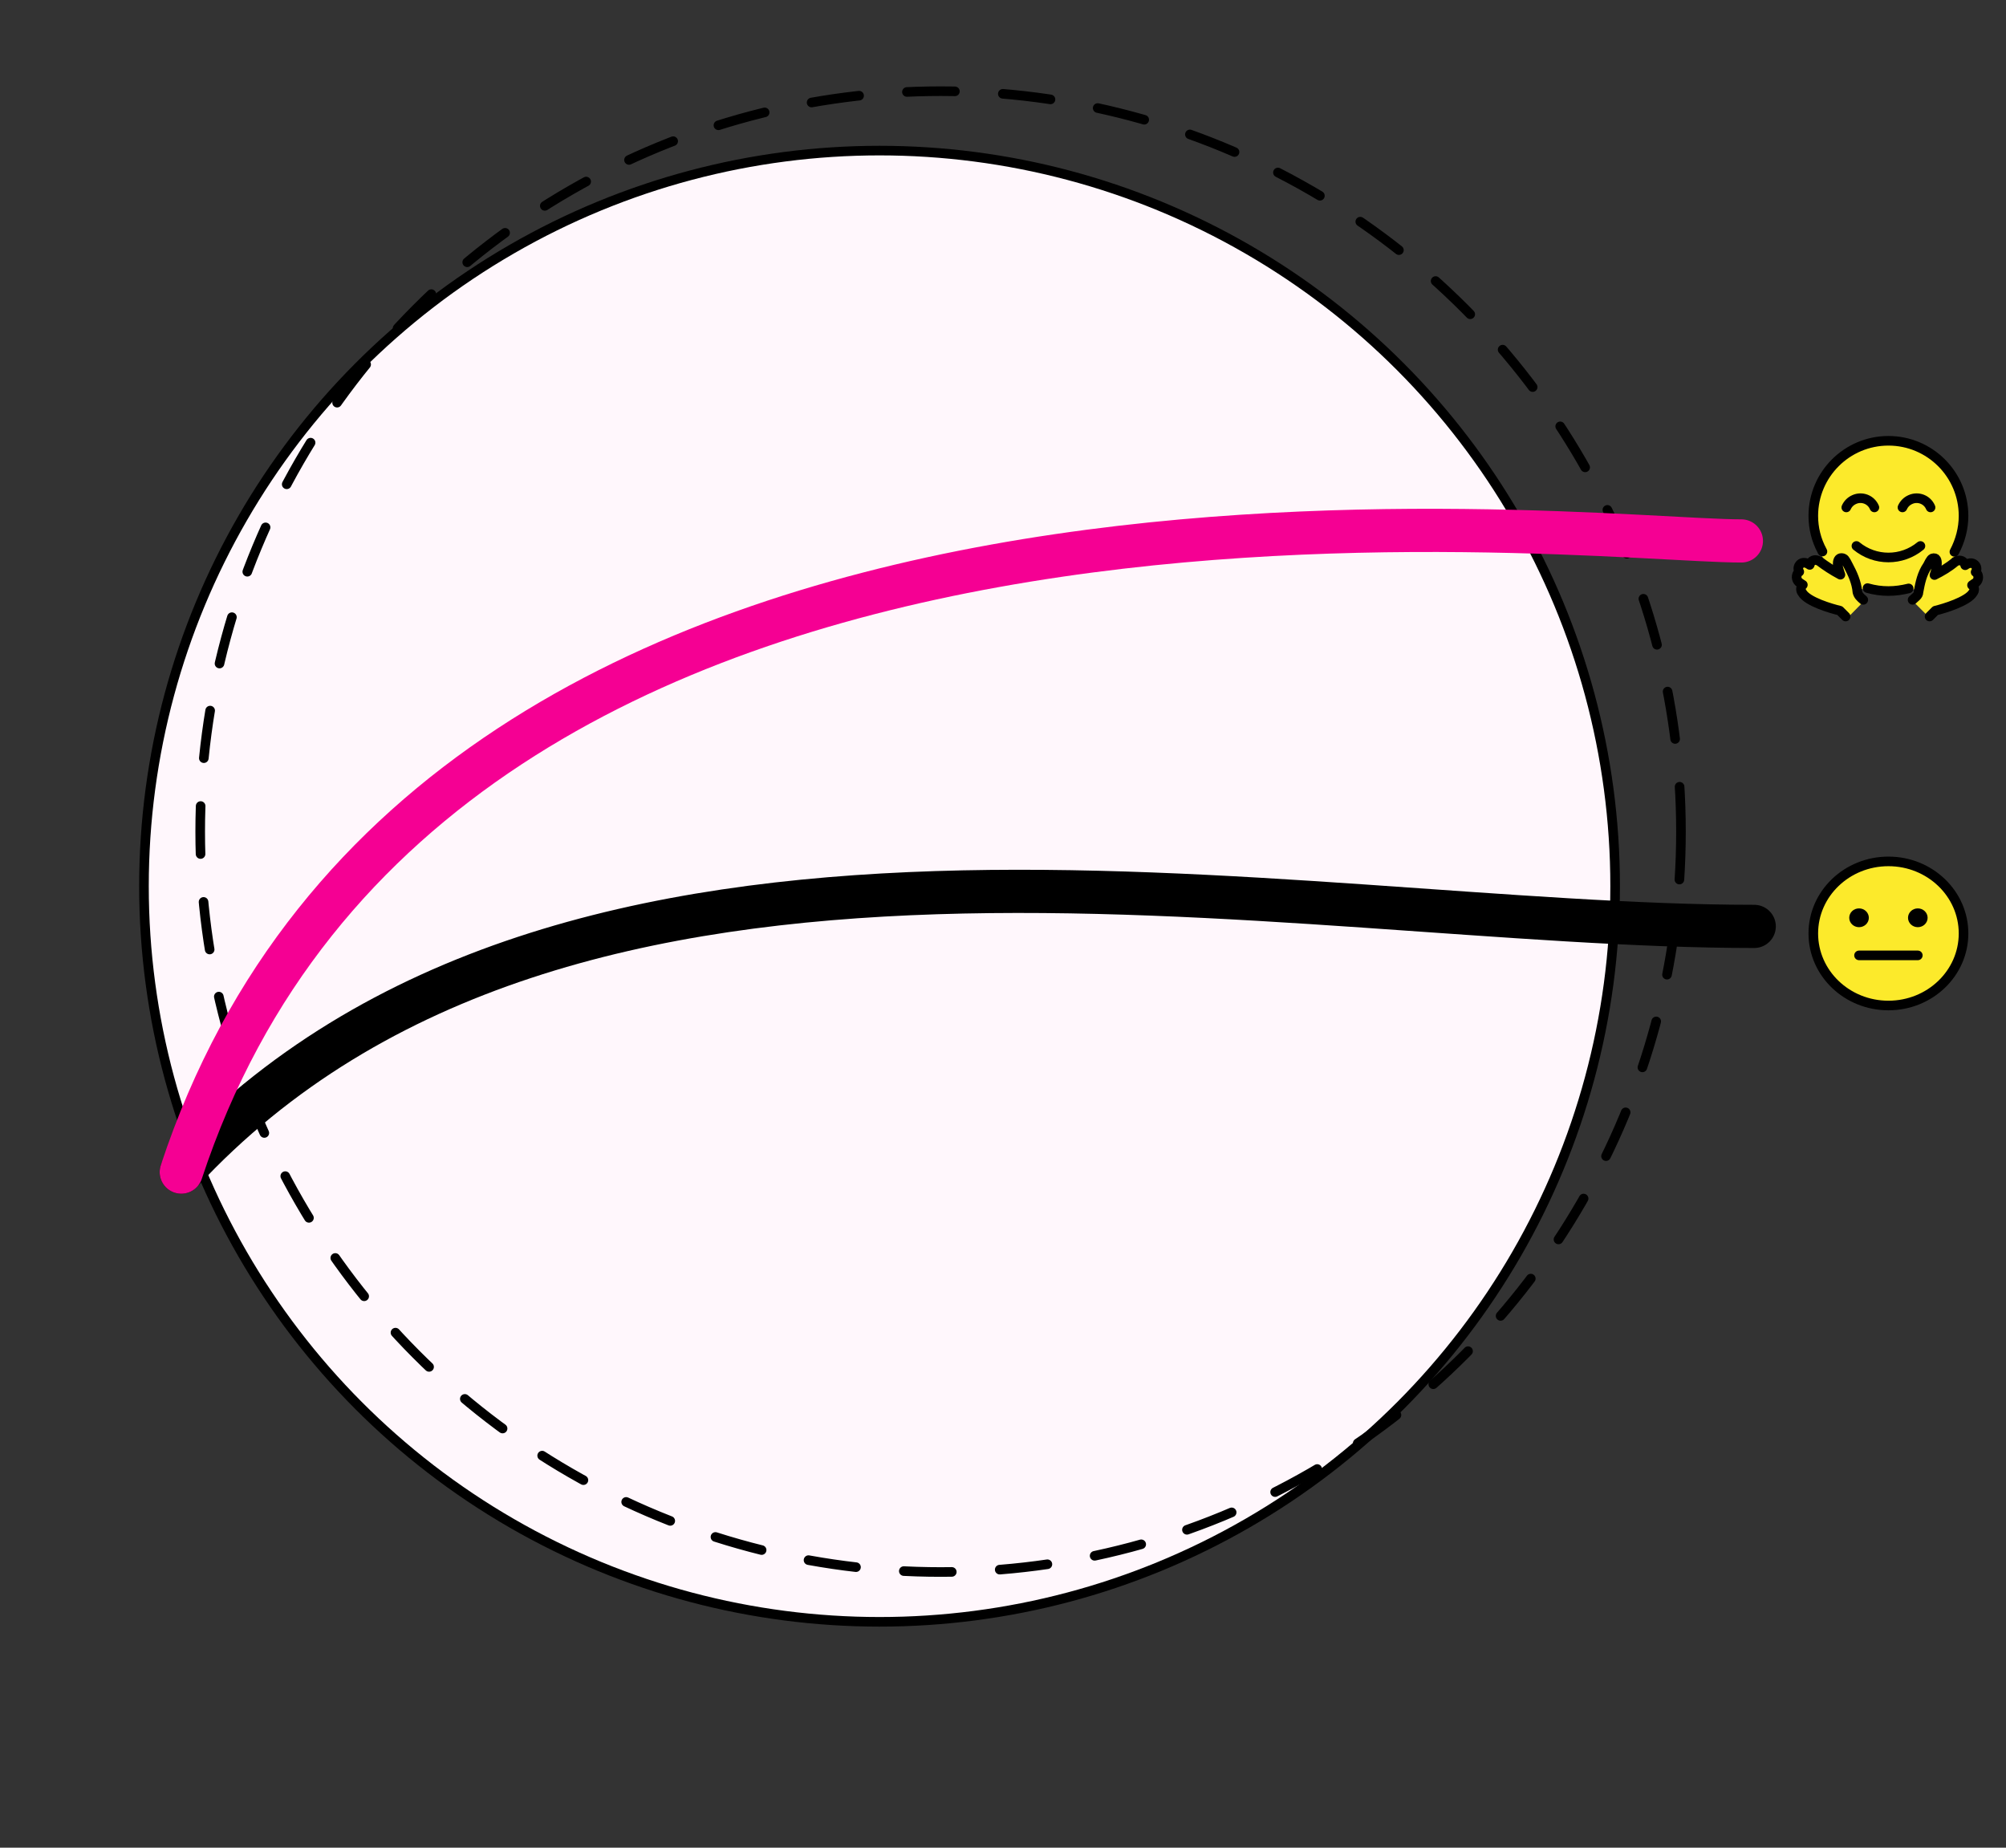 <svg width="418" height="385" viewBox="0 0 418 385" fill="none" xmlns="http://www.w3.org/2000/svg">
<rect x="0" y="0" width="418" height="385" fill="#333333" stroke="none"/>
<g clip-path="url(#clip0)">
<circle cx="183.277" cy="184.656" r="153.277" fill="#FFF7FC" stroke="black" stroke-width="2"/>
<circle cx="195.994" cy="173.277" r="154.277" stroke="black" stroke-width="2" stroke-linecap="round" stroke-linejoin="round" stroke-dasharray="10 10"/>
<path d="M365.537 193.031C267.348 193.031 118.426 157.218 37.773 244.229" stroke="black" stroke-width="9" stroke-linecap="round" stroke-linejoin="round"/>
<path d="M362.859 112.713C328.256 112.713 90.984 82.727 37.773 244.229" stroke="#F50093" stroke-width="9" stroke-linecap="round" stroke-linejoin="round"/>
<path d="M393.5 179.486C384.869 179.486 377.847 186.221 377.847 194.5C377.847 202.779 384.869 209.514 393.5 209.514C402.131 209.514 409.153 202.779 409.153 194.5C409.153 186.221 402.131 179.486 393.5 179.486Z" fill="#FCEA2B"/>
<path d="M393.5 209.514C402.145 209.514 409.153 202.792 409.153 194.5C409.153 186.208 402.145 179.486 393.5 179.486C384.855 179.486 377.847 186.208 377.847 194.5C377.847 202.792 384.855 209.514 393.5 209.514Z" stroke="black" stroke-width="2" stroke-miterlimit="10"/>
<path d="M387.375 199.069H399.625" stroke="black" stroke-width="2" stroke-miterlimit="10" stroke-linecap="round" stroke-linejoin="round"/>
<path d="M389.417 191.236C389.417 192.318 388.501 193.194 387.375 193.194C386.248 193.194 385.333 192.318 385.333 191.236C385.333 190.156 386.248 189.278 387.375 189.278C388.501 189.278 389.417 190.156 389.417 191.236Z" fill="black"/>
<path d="M401.667 191.236C401.667 192.318 400.752 193.194 399.625 193.194C398.498 193.194 397.583 192.318 397.583 191.236C397.583 190.156 398.498 189.278 399.625 189.278C400.752 189.278 401.667 190.156 401.667 191.236Z" fill="black"/>
<path d="M393.5 123.697C402.445 123.697 409.697 116.445 409.697 107.5C409.697 98.555 402.445 91.303 393.5 91.303C384.554 91.303 377.303 98.555 377.303 107.5C377.303 116.445 384.554 123.697 393.5 123.697Z" fill="#FCEA2B"/>
<path d="M388.396 125.262L384.925 128.801C381.882 126.447 377.806 125.81 375.227 122.84C374.879 120.978 374.334 116.027 376.489 117.844C379.862 115.592 379.468 118.783 383.362 119.75H383.499C383.067 117.864 382.335 117.964 383.771 116.551C386.217 119.233 386.181 123.075 388.399 125.262H388.396Z" fill="#FCEA2B"/>
<path d="M403.028 116.756C404.11 117.337 403.358 119.223 403.368 119.954C404.525 119.614 406.703 118.321 408.064 117.232C409.149 117.264 413.48 118.104 412.011 119.546C412.011 119.546 412.828 119.818 412.011 121.588C411.535 121.928 411.875 123.221 411.331 123.901C408.516 126.715 403.804 126.023 402.211 128.869L398.672 125.331C401.183 123.044 400.005 118.553 403.028 116.756Z" fill="#FCEA2B"/>
<path d="M407.247 114.986C408.472 112.672 409.153 110.086 409.153 107.5C409.153 98.857 402.143 91.847 393.5 91.847C384.857 91.847 377.847 98.857 377.847 107.5C377.847 110.018 378.46 112.536 379.685 114.782C379.685 114.85 379.685 114.85 379.753 114.918" stroke="black" stroke-width="2" stroke-linecap="round" stroke-linejoin="round"/>
<path d="M389.144 122.54C390.574 122.949 392.003 123.153 393.5 123.153C394.929 123.153 396.358 122.949 397.719 122.608" stroke="black" stroke-width="2" stroke-linecap="round" stroke-linejoin="round"/>
<path d="M400.169 113.761C396.29 116.96 390.71 116.96 386.831 113.761" stroke="black" stroke-width="2" stroke-linecap="round" stroke-linejoin="round"/>
<path d="M390.574 105.731C389.893 104.097 387.987 103.349 386.354 104.097C385.606 104.438 385.061 104.982 384.721 105.731" stroke="black" stroke-width="2" stroke-miterlimit="10" stroke-linecap="round"/>
<path d="M402.279 105.731C401.599 104.097 399.693 103.349 398.06 104.097C397.311 104.438 396.767 104.982 396.426 105.731" stroke="black" stroke-width="2" stroke-miterlimit="10" stroke-linecap="round"/>
<path d="M388.26 124.99C387.65 124.47 387.202 124.061 387.035 123.357C386.87 121.327 385.981 119.431 385.129 117.844C384.925 117.504 384.517 116.483 384.108 116.347C383.496 116.143 383.087 116.347 382.951 117.096C382.815 117.844 383.36 119.342 383.496 119.75C381.892 118.897 380.385 117.908 379.14 116.96C378.324 116.483 377.643 116.687 377.303 117.232C377.167 117.436 377.167 117.572 377.099 117.708C376.078 116.96 375.329 117.232 374.989 117.708C374.649 118.117 374.649 118.729 374.921 119.137C374.785 119.206 374.649 119.342 374.581 119.478C374.172 120.158 374.376 121.043 375.057 121.451C375.193 121.519 375.397 121.724 375.669 121.86C375.601 121.928 375.533 121.928 375.533 121.996C375.193 122.404 375.193 123.085 375.533 123.493C376.622 125.399 381.658 126.828 383.36 127.236L384.585 128.461" stroke="black" stroke-width="2" stroke-linecap="round" stroke-linejoin="round"/>
<path d="M402.075 128.461L403.3 127.236C405.001 126.828 410.038 125.331 411.126 123.493C411.467 123.085 411.467 122.404 411.058 122.064C410.99 121.996 410.99 121.928 410.922 121.928C411.263 121.724 411.467 121.519 411.535 121.519C412.215 121.111 412.419 120.226 412.011 119.546C411.943 119.41 411.807 119.274 411.671 119.206C411.943 118.797 411.943 118.185 411.603 117.776C411.263 117.368 410.514 117.028 409.493 117.776C409.493 117.572 409.425 117.368 409.289 117.3C408.949 116.824 408.336 116.551 407.451 117.028C407.451 117.028 407.383 117.028 407.383 117.096C406.09 118.185 404.593 119.069 403.096 119.818C403.438 118.943 404.246 115.861 402.688 116.347C402.279 116.483 401.871 117.504 401.667 117.844C400.484 119.553 400.13 121.396 399.761 123.357C399.782 124.09 399.029 124.498 398.536 124.99" stroke="black" stroke-width="2" stroke-linecap="round" stroke-linejoin="round"/>
</g>
<defs>
<clipPath id="clip0">
<rect width="1440" height="4500" fill="white" transform="translate(-783 -212)"/>
</clipPath>
</defs>
</svg>
